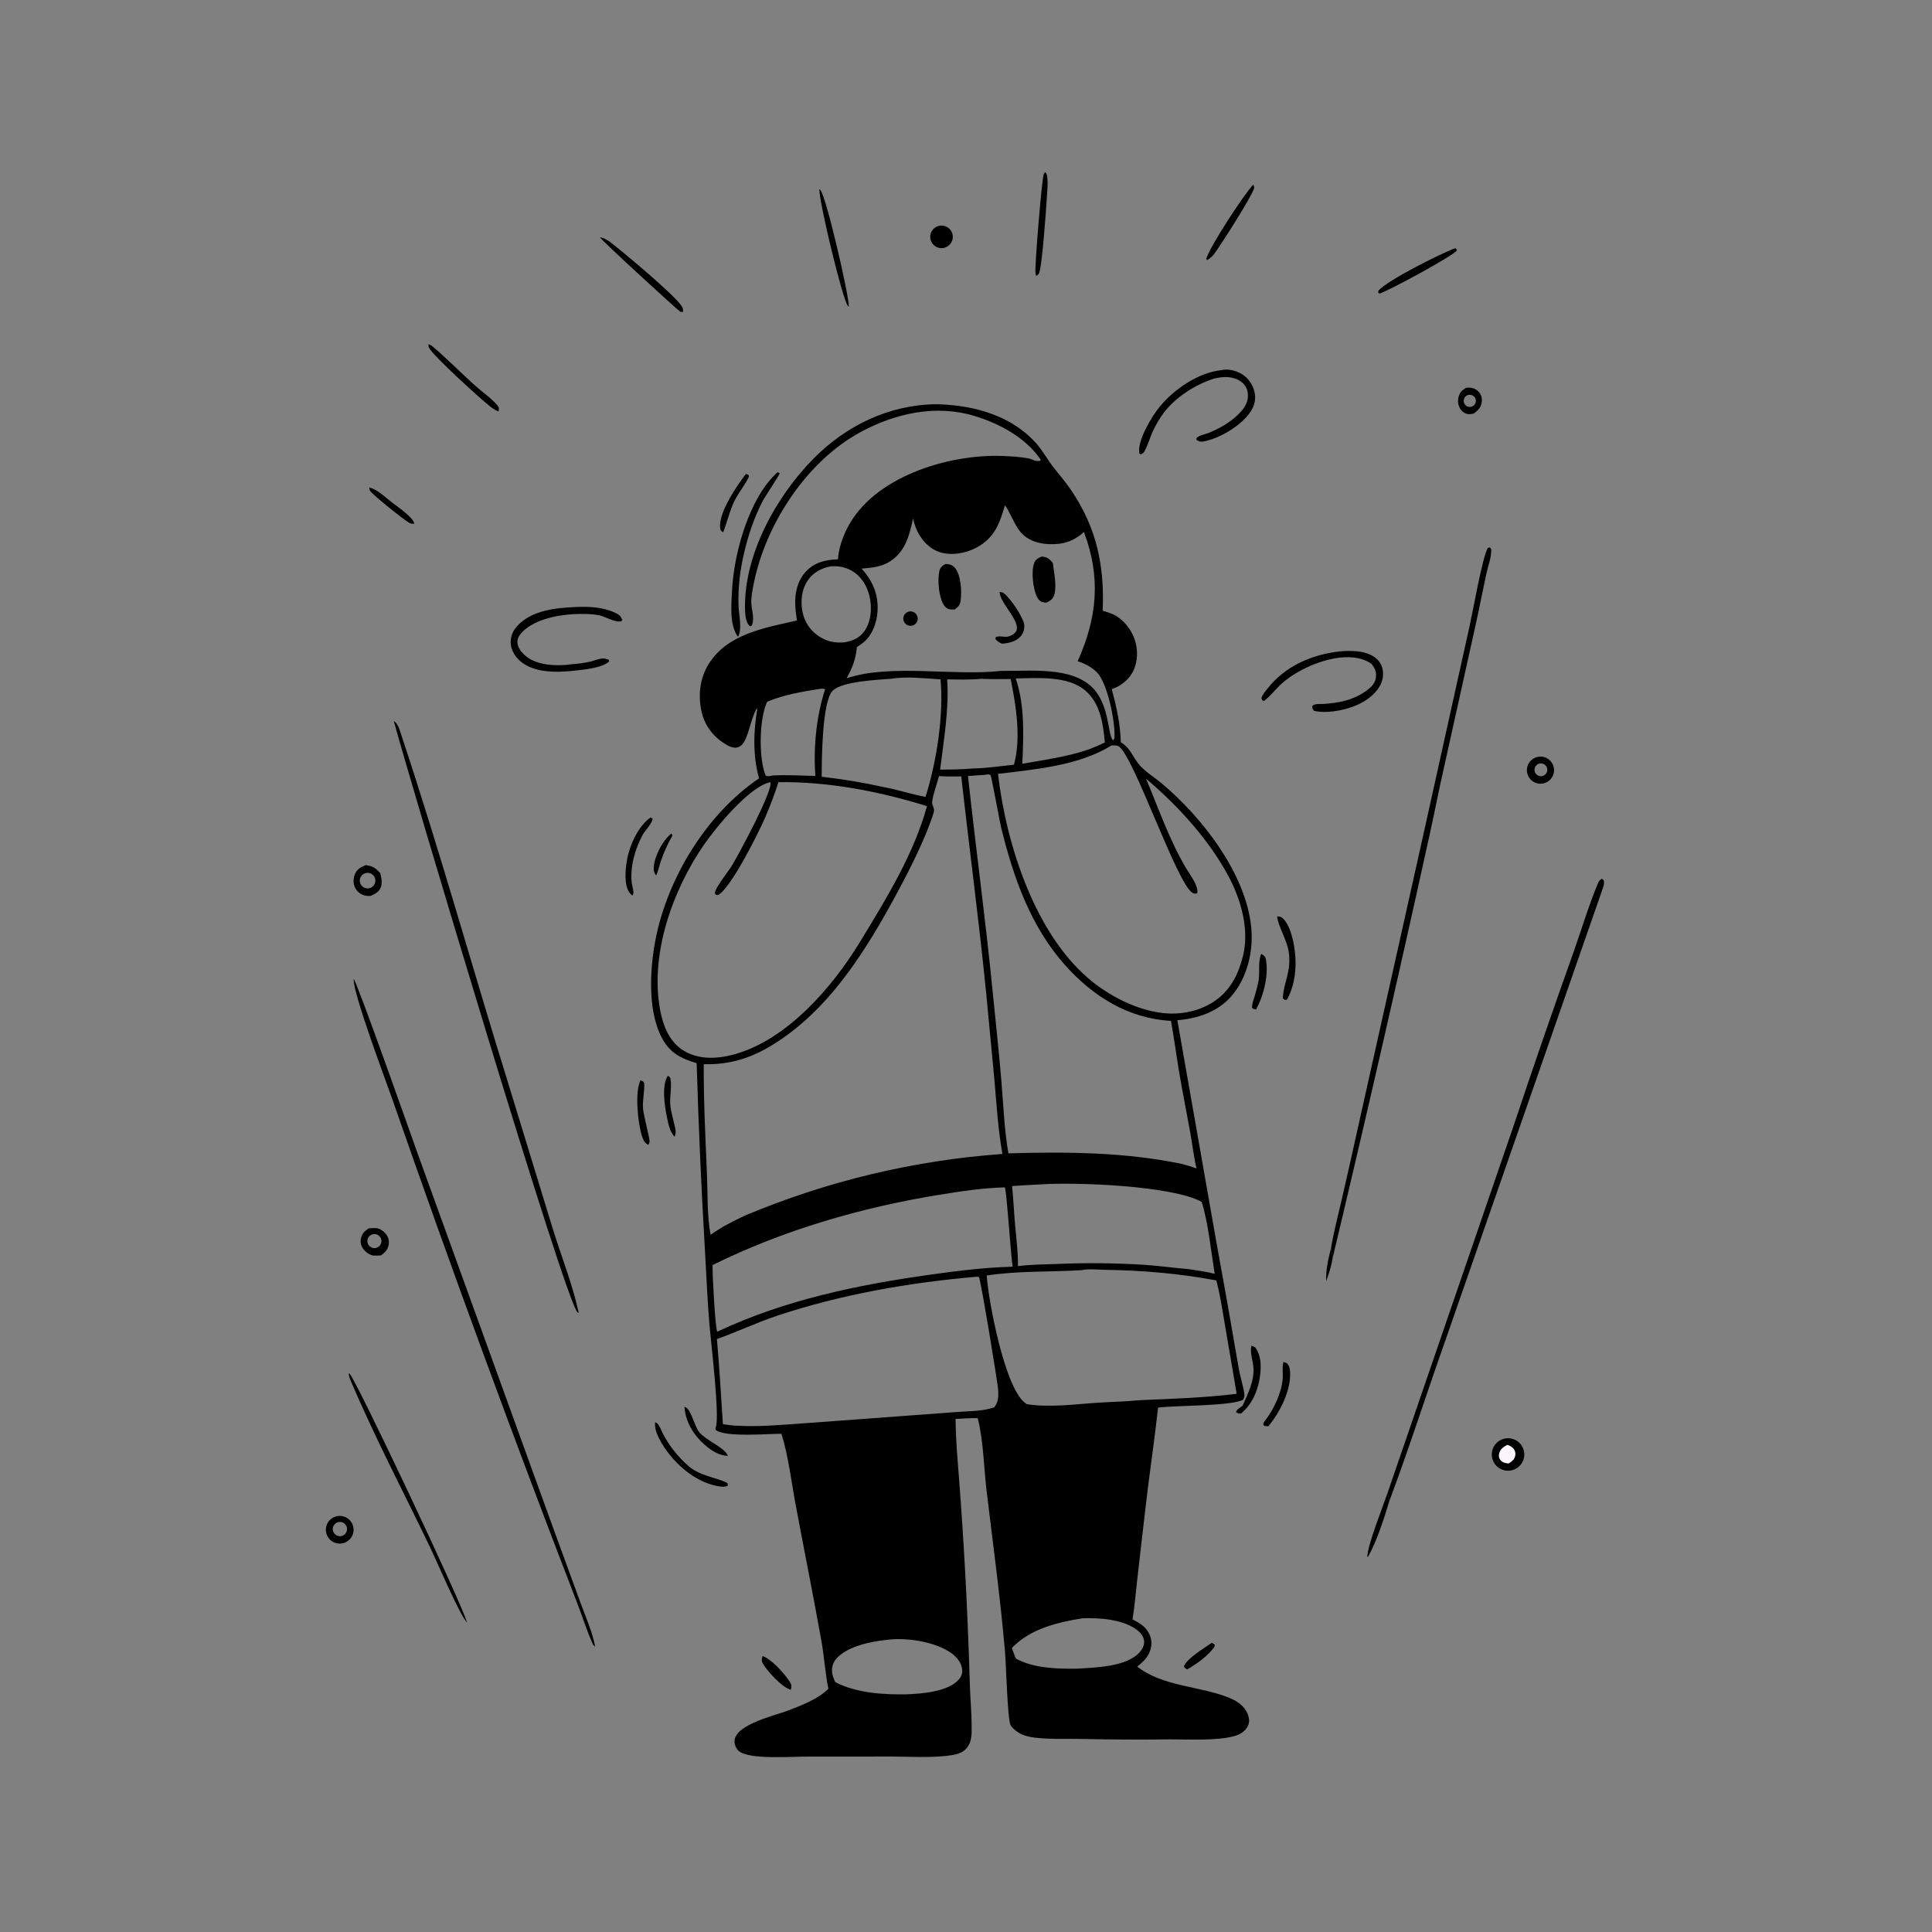 <?xml version="1.0" encoding="utf-8" ?>
<svg xmlns="http://www.w3.org/2000/svg" xmlns:xlink="http://www.w3.org/1999/xlink" width="1024" height="1024">
	<rect width="100%" height="100%" fill="#808080" stroke="none"/>
	<path d="M496.212 214.245Q497.23 214.261 498.248 214.304C516.741 215.009 535.895 220.368 548.77 234.474C552.437 238.491 554.961 243.265 558.257 247.548C561.472 251.726 564.978 255.669 567.917 260.057C581.371 280.143 585.426 299.966 584.45 323.674C586.434 324.309 588.542 324.904 590.412 325.824C595.5 328.33 599.629 333.676 601.423 338.976C603.25 344.376 603.118 350.932 600.442 356.039C598.118 360.474 593.966 363.694 589.254 365.242C591.758 374.65 593.803 383.569 594.038 393.378C599.516 396.732 600.236 401.358 604.24 405.795C607.385 409.28 611.914 412.041 615.54 415.061C637.304 433.185 660.851 463.62 663.248 492.374C664.272 504.66 660.937 518.327 652.802 527.839C645.579 536.285 634.815 539.869 624.016 540.732L644.716 658.422Q650.866 691.832 656.561 725.322C657.343 729.814 658.853 734.24 659.535 738.71C659.721 739.934 659.47 740.991 658.715 741.973C651.825 745.328 623.591 744.834 613.817 746.065C611.765 764.488 608.964 782.816 606.892 801.238L602.725 837.516C601.926 844.449 601.414 851.423 600.258 858.309C603.09 859.782 605.863 861.274 607.826 863.887C609.779 866.485 610.626 869.469 610.139 872.701C609.425 877.442 606.33 880.523 602.745 883.328C616.354 893.993 635.745 893.54 651.254 899.766C655.555 901.493 659.532 904.037 661.314 908.511C662.172 910.667 662.404 912.784 661.347 914.911C659.955 917.71 657.115 919.379 654.191 920.174C644.686 922.758 630.042 921.867 620.01 921.902Q596.752 922.203 573.498 921.675C565.286 921.511 556.744 921.957 548.583 921.001C545.598 920.652 542.573 919.967 539.977 918.4C538.536 917.531 536.312 915.793 535.574 914.259C534.003 910.993 533.228 881.918 532.687 875.619C530.24 847.116 526.35 818.753 522.93 790.36C521.501 778.491 521.22 763.571 518.351 752.242C518.3 752.04 518.245 751.839 518.192 751.637C514.293 751.568 510.367 751.88 506.472 752.085C506.601 766.603 508.305 781.42 509.209 795.928Q512.664 844.232 514.019 892.64C514.233 900.098 514.99 907.56 515.011 915.019C515.024 919.636 515.115 924.124 511.406 927.517C509.082 929.643 505.054 930.265 502.008 930.609C492.429 931.691 482.345 931.045 472.699 931.001L428.625 931.029C420.775 930.869 396.369 933 391.27 927.795C389.92 926.417 389.153 924.302 389.346 922.371C390.194 913.888 410.877 909.233 417.797 906.581C424.605 903.972 433.38 900.6 438.7 895.441C438.819 895.325 438.933 895.206 439.05 895.088C437.355 886.677 436.857 878.073 435.342 869.602C431.047 845.583 426.214 821.659 421.731 797.674C419.438 785.404 417.901 771.759 414.183 759.952C406.848 759.858 384.02 761.985 379.281 757.808C379.173 756.89 379.097 757.242 379.364 756.531C381.585 750.618 376.823 711.666 376.032 702.252C374.97 689.627 374.475 677.01 373.728 664.37Q370.741 613.965 369.245 563.494C362.399 561.468 356.53 558.997 352.391 552.745C342.928 538.452 344.308 514.287 347.383 498.277C353.677 465.501 374.475 431.377 402.306 412.554C398.917 400.361 399.357 387.613 401.442 375.27L401.232 375.751L400.949 375.668C398.196 380.922 397.442 386.613 395.082 391.888C394.259 393.729 392.899 395.661 390.818 396.148C388.843 396.611 386.89 395.793 385.207 394.828C378.629 391.055 373.81 385.233 371.993 377.798C369.847 369.011 370.799 359.585 375.653 351.863C385.723 335.842 405.5 332.78 422.406 328.853C421.979 326.175 421.645 323.43 421.509 320.721C421.188 314.32 422.704 307.654 427.197 302.87C431.78 297.99 437.71 296.639 444.13 296.44C444.53 290.773 446.394 285.234 448.925 280.176C462.634 252.786 502.491 240.647 531.075 241.661C535.575 241.82 540.532 242.117 544.957 242.927C547.353 243.365 549.011 244.979 551.507 244.132L551.374 243.281C543.256 231.724 529.731 224.492 516.485 220.464C496.071 214.257 474.668 219.021 456.27 228.925C427.609 244.355 405.829 277.739 399.51 309.256C398.9 312.299 398.261 315.551 398.176 318.66C398.07 322.483 400.034 327.256 398.691 330.931C398.36 331.835 398.561 331.52 397.616 331.972C397.478 331.876 397.327 331.796 397.202 331.683C395.049 329.736 394.891 324.732 394.863 321.959C394.578 293.543 411.467 263.097 431.009 243.247C448.474 225.507 471.23 214.526 496.212 214.245ZM394.851 644.277Q402.972 640.862 411.226 637.781Q419.479 634.701 427.852 631.959Q436.224 629.217 444.701 626.819Q453.178 624.42 461.746 622.37Q470.314 620.319 478.958 618.619Q487.603 616.92 496.309 615.574Q505.016 614.228 513.77 613.238Q522.524 612.248 531.311 611.616C528.996 598.724 528.202 585.453 527.071 572.416L522.721 526.697C518.927 488.25 513.765 449.937 509.499 411.54C505.567 411.539 501.62 411.609 497.696 411.337C496.574 415.663 494.715 420.404 494.068 424.793C493.75 426.952 495.627 428.219 494.88 430.648C491.005 443.238 482.734 459.764 476.392 471.578C459.575 502.907 439.481 536.029 408.071 554.635C396.804 561.309 386.062 564.33 373.013 564.054C372.886 583.618 373.911 603.279 374.717 622.827C375.138 633.047 374.719 644.427 376.632 654.458C382.683 650.168 388.146 647.469 394.851 644.277ZM408.374 414.564C397.394 416.608 379.391 438.618 373.125 447.716C356.384 472.021 344.383 505.783 349.903 535.37C351.37 543.23 354.369 551.285 361.162 556.074C368.125 560.983 376.986 561.417 385.084 559.801C412.858 554.257 436.905 528.175 451.905 505.378Q454.658 501.183 457.247 496.885C470.397 475.286 484.609 451.845 491.318 427.273C466.111 419.431 439.069 414.209 412.6 414.559Q409.442 424.331 405.364 433.756C401.813 441.802 387.535 470.504 380.657 474.354L379.571 474.358C379.13 473.786 378.838 473.71 378.969 472.922C379.429 470.145 386.155 461.719 388.083 458.512C391.669 452.549 409.594 419.439 408.374 414.564ZM607.406 412.7C614.095 428.541 619.953 445.624 628.791 460.404C630.677 463.558 635.547 469.864 634.511 473.483C633.342 473.712 633.006 473.801 631.914 473.122C623.61 467.949 600.926 400.638 592.934 395.561C592 394.967 590.299 395.094 589.212 395.056C572.03 405.767 548.772 407.802 528.962 410.16C533.284 447.686 548.854 496.502 579.297 520.577C591.676 530.366 609.939 538.858 626.092 536.954C635.804 535.809 644.91 531.632 651 523.822C654.536 519.289 656.678 514.385 658.208 508.872C662.698 494.53 658.219 477.906 651.443 465.037C640.997 445.201 624.435 427.136 607.406 412.7ZM513.061 411.336C517.196 449.675 522.451 487.845 526.198 526.243C527.683 541.451 529.408 556.669 530.674 571.893C531.757 584.921 532.263 598.429 534.472 611.294C565.281 610.429 596.051 610.595 626.381 616.892C629.047 617.569 631.591 618.362 634.175 619.3C632.727 613.075 632.009 606.705 630.88 600.417C628.955 589.696 626.784 579.022 624.978 568.279C623.456 559.232 622.302 550.099 620.63 541.083C597.99 539.833 579.326 528.14 564.495 511.524C546.18 491.004 537.116 464.997 530.654 438.732C529.887 435.613 525.496 411.49 525.047 410.88C524.91 410.694 524.127 410.501 524.022 410.487C523.364 410.4 522.452 410.614 521.786 410.704Q517.419 410.959 513.061 411.336ZM551.347 627.767Q543.879 628.12 536.42 628.637C537.126 635.442 537.418 642.273 538.006 649.087C538.636 656.382 539.671 663.762 539.518 671.086C546.363 670.186 553.353 670.159 560.251 669.927Q583.696 668.91 607.114 670.424C614.736 670.94 622.303 672.046 629.911 672.654C634.527 673.387 639.295 673.938 643.809 675.151C641.982 663.948 640.304 647.33 636.901 637.009C621.187 628.365 569.829 626.464 551.347 627.767ZM574.495 281.959C568.895 287.056 563.195 288.756 555.655 288.374C550.126 288.094 544.905 286.489 541.133 282.241C537.559 278.217 534.732 270.095 532.637 267.889C529.723 277.667 527.122 285.097 517.55 290.246C511.881 293.296 504.096 294.669 497.92 292.598C492.308 290.716 488.156 285.977 485.81 280.674C484.982 278.8 484.401 276.812 483.934 274.821C482.098 283.524 479.924 292.157 471.978 297.41C467.266 300.525 462.135 300.883 456.688 301.376C462.557 307.941 465.646 315.016 465.108 323.993C464.758 329.847 462.616 335.952 458.223 340.013C457.073 341.075 455.719 341.924 454.42 342.787C454.335 342.844 454.252 342.902 454.167 342.96C453.631 349.223 451.782 354.057 448.704 359.502C471.984 351.649 505.734 358.475 530.622 355.578C545.728 355.864 568.064 352.965 579.377 364.819C588.269 374.137 587.083 390.028 589.934 392.354C590.756 391.556 590.678 391.335 590.717 390.223C590.996 382.275 587.062 361.973 581.243 356.217C578.46 353.465 574.873 351.642 571.174 350.475C581.578 327.338 583.587 305.921 574.495 281.959ZM498.496 360.062C490.843 359.592 480.209 358.435 472.777 359.711C465.826 360.321 446.052 361.001 441.209 366.244C435.65 372.261 435.543 403.004 435.515 411.702Q452.092 413.559 468.377 417.172C475.842 418.556 483.068 420.981 490.531 422.361C496.36 404.112 500.27 379.156 498.496 360.062ZM502.016 360.082C503.08 376.26 500.211 391.951 498.285 407.922C504.26 407.883 510.169 407.809 516.127 407.279C523.194 407.163 530.381 406.028 537.419 405.311C541.281 390.986 538.556 374.162 535.669 359.903C530.488 359.939 525.298 360.05 520.123 359.769C514.174 360.356 507.995 360.155 502.016 360.082ZM541.85 404.799C553.631 402.736 565.787 401.092 577.123 397.199C579.971 396.039 582.825 394.912 585.575 393.53C584.751 383.88 583.208 372.976 575.458 366.192C566.089 357.99 550.004 359.403 538.355 359.574C543.222 373.857 542.53 389.959 541.85 404.799ZM603.881 742.128C620.957 741.431 638.504 740.798 655.471 738.764L649.102 701.404C647.808 693.857 646.674 686.026 644.665 678.643C624.845 674.929 605.408 673.313 585.265 673.014C581.645 672.96 576.777 672.374 573.312 673.218C556.637 674.247 539.545 673.488 522.981 676.043C523.996 690.609 532.464 733.943 542.612 742.98C543.099 743.414 543.61 743.816 544.127 744.213C556.299 746.194 570.135 744.209 582.421 743.424C589.514 742.972 596.826 742.874 603.881 742.128ZM447.601 340.453C452.162 339.562 455.64 338.262 458.368 334.209C461.815 329.09 462.24 321.829 460.846 315.966C459.525 310.407 456.355 305.266 451.283 302.417C447.648 300.375 444.24 299.954 440.176 300.175C435.234 301.235 430.988 303.422 428.081 307.697C424.848 312.451 424.212 318.789 425.353 324.325Q425.451 324.823 425.574 325.315Q425.697 325.806 425.845 326.292Q425.993 326.777 426.165 327.254Q426.337 327.731 426.533 328.199Q426.729 328.666 426.948 329.124Q427.167 329.581 427.409 330.027Q427.651 330.472 427.915 330.905Q428.179 331.338 428.465 331.757Q428.75 332.176 429.057 332.581Q429.363 332.985 429.689 333.373Q430.016 333.761 430.361 334.132Q430.707 334.504 431.07 334.857Q431.434 335.21 431.815 335.545Q432.196 335.88 432.594 336.195Q432.991 336.51 433.404 336.804Q433.817 337.099 434.244 337.372C438.527 340.161 442.621 340.823 447.601 340.453ZM517.536 676.705C481.887 679.787 446.012 686.036 412.018 697.321C400.93 701.002 390.733 705.956 379.986 709.692C381.273 724.75 382.195 739.777 383.156 754.854C385.969 755.225 388.782 755.688 391.624 755.698C402.654 756.291 413.959 755.203 424.966 754.46L475.781 750.717L507.235 748.382C513.716 747.866 520.708 748.079 526.896 745.941C529.197 743.301 529.257 740.007 529.048 736.655C528.8 732.699 519.849 678.486 518.875 676.851C518.421 676.773 517.997 676.658 517.536 676.705ZM570.338 884.449C580.155 883.838 597.184 883.605 604.154 875.58C605.572 873.947 606.627 871.864 606.386 869.647C606.128 867.274 604.538 865.358 602.703 863.953C595.245 858.243 582.851 857.42 573.823 857.704C560.261 859.921 546.19 863.228 536.293 873.459C536.992 875.336 537.627 877.276 538.462 879.096C548.013 884.255 559.718 884.5 570.338 884.449ZM532.568 629.336C520.875 629.627 509.195 631.411 497.663 633.29C456.335 640.023 415.301 651.923 377.682 670.5C377.508 674.755 379.058 703.756 380.152 705.827L380.937 705.478C415.96 689.042 454.486 681.005 492.584 675.669C507.19 673.623 521.962 671.749 536.721 671.372C535.837 666.384 533.475 630.373 532.568 629.336ZM469.146 869.282C461.18 870.069 448.258 872.867 442.964 879.541C441.314 881.622 440.658 884.198 441.089 886.809C441.36 888.452 442.032 890.003 442.661 891.536C453.896 897.387 468.374 898.276 480.871 898.02C488.912 897.642 502.41 896.668 508.171 890.215C509.499 888.727 510.156 886.885 509.974 884.89C509.66 881.435 507.269 878.467 504.579 876.462C495.878 869.975 479.655 867.622 469.146 869.282ZM432.133 411.272C431.123 396.105 432.587 379.802 437.332 365.366C436.206 364.81 435.417 365.027 434.216 365.182C425.088 366.584 415.099 368.32 406.599 371.962C402.387 381.013 402.147 400.841 405.432 410.074C405.601 410.55 405.677 410.689 405.898 411.185C407.105 411.638 408.216 411.281 409.436 411.042C417.129 410.592 424.458 411.08 432.133 411.272Z"/>
	<path d="M552.092 294.987C555.041 295.201 556.078 296.14 557.997 298.296C558.579 303.38 560.276 310.532 558.726 315.368C557.977 317.704 556.619 318.412 554.547 319.447C553.796 319.347 552.938 319.277 552.22 319.037C550.967 318.62 550.156 317.4 549.589 316.267C547.536 312.163 546.396 302.625 548.229 298.211C549 296.351 550.385 295.756 552.092 294.987Z"/>
	<path d="M501.114 298.908C503.07 298.972 504.678 299.326 506.029 300.867C509.33 304.629 509.759 313 509.224 317.8C508.904 320.672 508.2 321.325 506.021 323.044C505.132 323.037 504.089 323.095 503.222 322.91C501.925 322.634 500.918 321.74 500.229 320.638C497.548 316.351 496.794 307.598 497.886 302.628C498.317 300.665 499.476 299.88 501.114 298.908Z"/>
	<path d="M529.804 313.734C530.748 313.901 531.298 313.873 532.085 314.459C535.403 316.927 542.375 327.091 542.844 331.115Q542.896 331.533 542.904 331.954Q542.911 332.375 542.874 332.794Q542.836 333.214 542.755 333.627Q542.673 334.04 542.547 334.442Q542.422 334.844 542.254 335.23Q542.087 335.616 541.879 335.983Q541.671 336.349 541.425 336.691Q541.18 337.033 540.899 337.347C538.422 340.081 534.545 340.928 531.038 341.164C529.491 340.48 528.748 340.006 527.623 338.746L527.682 337.795C529.174 336.897 531.304 337.465 532.986 337.526C534.705 337.589 537.011 336.519 538.137 335.185C542.219 330.347 530.545 320.554 529.852 314.248C529.833 314.077 529.82 313.905 529.804 313.734Z"/>
	<path d="M481.205 324.308Q481.372 324.244 481.543 324.195Q481.715 324.146 481.891 324.114Q482.066 324.081 482.244 324.065Q482.422 324.049 482.601 324.05Q482.779 324.051 482.957 324.068Q483.135 324.086 483.31 324.119Q483.485 324.153 483.657 324.203Q483.828 324.253 483.994 324.319Q484.16 324.385 484.319 324.466Q484.479 324.547 484.629 324.643Q484.78 324.738 484.922 324.847Q485.063 324.957 485.193 325.078Q485.324 325.2 485.443 325.334Q485.561 325.467 485.667 325.611Q485.772 325.755 485.864 325.909Q485.956 326.062 486.033 326.223Q486.11 326.384 486.172 326.552Q486.233 326.719 486.279 326.892Q486.325 327.064 486.355 327.24Q486.384 327.416 486.397 327.595Q486.41 327.773 486.406 327.951Q486.403 328.13 486.383 328.307Q486.362 328.484 486.325 328.659Q486.289 328.834 486.236 329.004Q486.183 329.175 486.114 329.34Q486.046 329.505 485.962 329.662Q485.879 329.82 485.781 329.969Q485.683 330.119 485.571 330.258Q485.46 330.398 485.336 330.526Q485.212 330.655 485.076 330.771Q484.941 330.887 484.795 330.991Q484.65 331.094 484.495 331.183Q484.267 331.314 484.024 331.413Q483.78 331.512 483.526 331.577Q483.271 331.641 483.01 331.671Q482.749 331.7 482.486 331.693Q482.223 331.686 481.964 331.643Q481.705 331.601 481.453 331.523Q481.203 331.445 480.965 331.333Q480.727 331.222 480.506 331.079Q480.285 330.936 480.087 330.764Q479.888 330.593 479.714 330.395Q479.541 330.198 479.396 329.979Q479.251 329.759 479.138 329.522Q479.024 329.285 478.944 329.035Q478.864 328.785 478.819 328.526Q478.774 328.267 478.765 328.004Q478.756 327.741 478.783 327.48Q478.81 327.219 478.872 326.963Q478.935 326.708 479.032 326.464Q479.129 326.219 479.258 325.99Q479.388 325.762 479.547 325.553Q479.707 325.344 479.893 325.159Q480.08 324.974 480.29 324.816Q480.5 324.658 480.73 324.53Q480.96 324.403 481.205 324.308Z"/>
	<path d="M705.435 661.719C706.835 653.295 709.03 644.913 710.949 636.593Q715.269 618.009 719.35 599.371L752.654 450.262L779.023 331.32C780.827 323.213 785.652 295.573 788.546 290.423L789.602 290.1C790.424 290.933 790.383 291.008 790.367 292.143C790.314 295.859 788.737 299.88 787.945 303.502C785.655 313.985 783.661 324.5 781.276 334.973L765.074 407.99C762.427 419.623 760.197 431.341 757.605 442.985Q732.973 555.017 706.369 666.598C706.15 664.946 705.799 663.345 705.435 661.719Z"/>
	<path d="M735.419 791.316L802.385 596.262Q817.62 550.58 833.805 505.227C838.05 493.286 841.998 480.007 846.837 468.437C847.377 467.146 847.802 466.426 849.025 465.758C849.657 466.248 850.007 466.273 850.125 467.137C850.312 468.505 849.921 469.688 849.473 470.966L764.84 713.989C755.262 741.124 746.487 768.666 736.374 795.601C736.212 794.136 735.796 792.737 735.419 791.316Z"/>
	<path d="M187.438 518.828C189.236 520.444 217.903 601.695 221.411 611.538L291.279 804.605L307.659 849.456C310.358 856.911 313.986 864.912 315.436 872.662L314.453 871.926C311.122 864.812 308.818 857.047 305.946 849.715Q254.736 717.116 208.027 582.864C204.224 571.976 187.07 526.53 187.438 518.828Z"/>
	<path d="M208.736 382.208C208.86 382.283 208.987 382.351 209.106 382.432C211.159 383.822 212.162 387.958 212.913 390.212C233.207 451.153 250.392 513.142 269.461 574.471L293.195 651.961C297.702 666.404 303.567 681.074 306.748 695.854C306.541 695.756 306.32 695.682 306.127 695.559C300.229 691.824 216.851 412.518 208.736 382.208Z"/>
	<path d="M647.338 196.183C651.032 195.333 654.945 196.377 658.15 198.243C661.538 200.217 663.92 203.764 664.859 207.533C665.817 211.386 664.978 214.942 662.808 218.222C657.98 225.52 646.819 232.189 638.331 233.898C636.46 234.274 635.71 234.136 634.126 233.09C634.151 232.015 634.131 232.058 635.024 231.502C636.592 230.525 638.896 230.141 640.641 229.438C647.028 226.863 653.871 222.844 658.319 217.481C660.562 214.775 661.853 211.671 661.322 208.12Q661.257 207.659 661.143 207.207Q661.029 206.756 660.867 206.319Q660.705 205.882 660.497 205.465Q660.29 205.049 660.039 204.656Q659.788 204.264 659.496 203.901Q659.204 203.538 658.876 203.208Q658.547 202.878 658.185 202.585Q657.823 202.292 657.431 202.04C653.081 199.215 648.387 199.567 643.604 200.616C633.701 203.727 622.97 210.548 616.697 218.95C614.514 221.875 612.642 225.234 611.042 228.511C609.832 230.991 607.573 238.497 605.886 240.12C605.538 240.455 605.051 240.607 604.634 240.85L603.936 240.369C603.897 240.118 603.85 239.869 603.819 239.617C603.02 233.15 610.413 220.801 614.47 215.806C622.118 206.389 635.08 197.477 647.338 196.183Z"/>
	<path d="M305.188 321.718C312.185 321.399 319.647 321.752 326.057 324.8C328.081 325.762 329.037 326.466 329.808 328.655L329.299 329.323C325.444 329.948 321.111 326.792 317.348 326.076C313.115 325.27 308.315 325.307 304.023 325.523C295.014 325.975 282.248 328.546 276.079 335.79C274.801 337.29 273.984 339.114 274.283 341.113C274.724 344.069 277.367 346.862 279.712 348.516C285.912 352.887 296.019 353.098 303.25 352.041C306.417 351.83 309.942 351.348 313.038 350.619C315.081 350.137 317.267 349.124 319.352 349.014C320.597 348.948 321.571 349.268 322.708 349.729L322.871 350.563C319.442 354.059 308.859 354.981 304.133 355.5C295.114 356.492 283.276 356.733 275.911 350.553C273 348.111 270.888 344.708 270.683 340.848C270.495 337.306 271.905 334.171 274.302 331.617C282.071 323.341 294.557 322.232 305.188 321.718Z"/>
	<path d="M709.862 345.283C713.219 344.953 716.623 344.856 719.977 345.285C724.144 345.818 728.622 347.323 731.156 350.889C732.926 353.38 733.417 356.593 732.828 359.559C731.807 364.699 727.742 368.733 723.462 371.444C716.567 375.812 704.481 378.578 696.517 376.769C695.617 375.834 695.686 375.644 695.511 374.336C696.524 372.776 699.598 373.218 701.472 373.098C709.425 372.588 716.572 371.255 723.294 366.736C725.941 364.956 728.723 362.667 729.223 359.328C729.677 356.305 728.857 354.513 727.144 352.089C724.458 349.932 720.847 348.881 717.471 348.5C705.297 347.124 688.928 353.98 679.823 361.878C676.361 364.881 673.63 368.69 670.012 371.484L669.178 371.284L668.549 370.121C669.059 368.181 670.631 366.445 671.857 364.89C681.198 353.038 695.189 346.973 709.862 345.283Z"/>
	<path d="M412.102 250.296C412.508 250.402 412.897 250.655 413.271 250.848C413.026 252.034 405.405 263.24 404.062 265.875C399.788 274.261 396.77 283.124 394.569 292.265C392.294 301.714 391.095 311.281 391.424 320.995C391.593 325.992 393.537 333.138 391.163 337.579C386.535 331.286 387.616 320.622 387.991 313.093C388.971 293.385 396.927 263.967 412.102 250.296Z"/>
	<path d="M184.864 727.882C185.015 727.977 185.178 728.053 185.316 728.166C188.489 730.76 246.219 852.846 247.521 860.026C243.417 855.523 231.566 827.612 227.92 820.027C213.91 790.879 198.781 762.061 186.082 732.308C185.426 730.77 184.872 729.576 184.864 727.882Z"/>
	<path d="M796.648 762.703Q796.918 762.616 797.194 762.547Q797.469 762.477 797.749 762.427Q798.028 762.376 798.31 762.343Q798.593 762.311 798.876 762.297Q799.16 762.284 799.444 762.289Q799.728 762.294 800.011 762.317Q800.294 762.341 800.575 762.383Q800.856 762.426 801.133 762.487Q801.411 762.548 801.684 762.627Q801.956 762.705 802.223 762.802Q802.49 762.899 802.75 763.013Q803.011 763.127 803.263 763.259Q803.515 763.39 803.757 763.537Q804 763.684 804.233 763.847Q804.465 764.01 804.687 764.189Q804.908 764.367 805.117 764.559Q805.326 764.751 805.522 764.957Q805.718 765.162 805.9 765.38Q806.082 765.598 806.249 765.828Q806.416 766.058 806.568 766.298Q806.719 766.538 806.855 766.787Q806.99 767.037 807.109 767.295Q807.228 767.553 807.329 767.818Q807.431 768.083 807.515 768.355Q807.599 768.626 807.664 768.902Q807.73 769.179 807.777 769.459Q807.825 769.739 807.854 770.021Q807.883 770.304 807.893 770.588Q807.903 770.872 807.894 771.155Q807.885 771.439 807.858 771.722Q807.831 772.005 807.785 772.285Q807.739 772.565 807.675 772.842Q807.611 773.119 807.528 773.39Q807.446 773.662 807.346 773.928Q807.246 774.194 807.128 774.453Q807.011 774.711 806.876 774.961Q806.742 775.212 806.592 775.453Q806.441 775.694 806.275 775.924Q806.109 776.155 805.928 776.374Q805.748 776.593 805.553 776.799Q805.358 777.006 805.15 777.199Q804.942 777.393 804.721 777.572Q804.501 777.751 804.269 777.915Q804.037 778.079 803.795 778.228Q803.553 778.377 803.302 778.509Q803.051 778.641 802.791 778.757Q802.532 778.872 802.265 778.971Q801.998 779.069 801.726 779.149Q801.525 779.208 801.321 779.258Q801.118 779.307 800.912 779.347Q800.706 779.386 800.499 779.415Q800.291 779.445 800.082 779.464Q799.874 779.483 799.664 779.492Q799.455 779.501 799.245 779.5Q799.036 779.499 798.827 779.488Q798.617 779.477 798.409 779.455Q798.2 779.433 797.993 779.402Q797.786 779.37 797.581 779.329Q797.375 779.287 797.172 779.235Q796.969 779.184 796.769 779.122Q796.568 779.061 796.371 778.99Q796.174 778.919 795.981 778.838Q795.787 778.757 795.598 778.667Q795.409 778.578 795.224 778.478Q795.039 778.379 794.86 778.271Q794.68 778.164 794.506 778.047Q794.332 777.931 794.163 777.806Q793.995 777.681 793.833 777.548Q793.671 777.415 793.516 777.274Q793.36 777.134 793.212 776.986Q793.063 776.837 792.922 776.682Q792.781 776.527 792.648 776.366Q792.515 776.204 792.39 776.036Q792.265 775.868 792.148 775.694Q792.031 775.52 791.923 775.34Q791.814 775.161 791.715 774.976Q791.616 774.792 791.525 774.603Q791.435 774.414 791.354 774.22Q791.273 774.027 791.201 773.83Q791.13 773.633 791.068 773.433Q791.006 773.233 790.954 773.03Q790.902 772.827 790.86 772.621Q790.818 772.416 790.786 772.209Q790.754 772.002 790.732 771.793Q790.71 771.585 790.698 771.376Q790.687 771.166 790.685 770.957Q790.683 770.747 790.692 770.538Q790.701 770.328 790.72 770.12Q790.739 769.911 790.768 769.703Q790.796 769.496 790.835 769.29Q790.875 769.084 790.924 768.88Q790.973 768.677 791.031 768.475Q791.09 768.274 791.159 768.076Q791.228 767.878 791.306 767.684Q791.384 767.489 791.471 767.299Q791.559 767.109 791.656 766.923Q791.752 766.737 791.858 766.556Q791.964 766.375 792.078 766.199Q792.192 766.023 792.315 765.854Q792.438 765.684 792.569 765.52Q792.699 765.356 792.838 765.199Q792.977 765.042 793.123 764.892Q793.269 764.742 793.422 764.599Q793.576 764.456 793.736 764.32Q793.896 764.185 794.062 764.058Q794.229 763.93 794.401 763.811Q794.573 763.692 794.752 763.582Q794.93 763.471 795.113 763.369Q795.296 763.268 795.484 763.175Q795.672 763.082 795.864 762.999Q796.056 762.915 796.253 762.841Q796.449 762.767 796.648 762.703Z"/>
	<path fill="#FCF6FC" d="M798.868 765.785C800.233 766.185 801.492 766.867 802.365 768.04C803.157 769.105 803.367 770.412 803.068 771.692C802.585 773.764 801.234 774.665 799.553 775.694C797.847 775.5 796.293 775.225 795.167 773.744C794.345 772.662 794.287 771.403 794.657 770.147C795.352 767.784 796.869 766.984 798.868 765.785Z"/>
	<path d="M193.816 458.524C197.592 459.062 198.915 459.953 201.529 462.732C202.188 465.207 202.762 468.083 201.731 470.533C200.73 472.909 198.626 473.861 196.407 474.86C195.345 474.904 194.403 474.902 193.364 474.639C191.202 474.091 189.322 472.677 188.291 470.686C187.176 468.533 187.172 466.01 187.962 463.749C189.019 460.725 191.021 459.745 193.816 458.524ZM196.682 470.441Q196.859 470.352 197.027 470.246Q197.195 470.14 197.352 470.018Q197.509 469.897 197.654 469.761Q197.799 469.625 197.93 469.476Q198.061 469.326 198.177 469.165Q198.293 469.004 198.393 468.833Q198.493 468.661 198.576 468.481Q198.659 468.301 198.724 468.113Q198.79 467.926 198.837 467.733Q198.884 467.54 198.912 467.343Q198.941 467.147 198.95 466.948Q198.959 466.75 198.95 466.552Q198.94 466.353 198.911 466.157Q198.883 465.961 198.835 465.768Q198.788 465.575 198.722 465.388Q198.656 465.2 198.573 465.02Q198.49 464.84 198.389 464.668Q198.289 464.497 198.173 464.336Q198.057 464.175 197.926 464.026Q197.794 463.877 197.65 463.741Q197.505 463.606 197.348 463.484Q197.19 463.363 197.022 463.258Q196.854 463.152 196.677 463.063Q196.499 462.974 196.314 462.902Q196.129 462.831 195.938 462.777Q195.746 462.724 195.551 462.689Q195.356 462.654 195.158 462.638Q194.96 462.622 194.761 462.625Q194.563 462.629 194.365 462.651Q194.168 462.673 193.974 462.714Q193.78 462.755 193.59 462.814Q193.401 462.874 193.218 462.951Q192.964 463.059 192.726 463.199Q192.488 463.34 192.271 463.511Q192.054 463.682 191.862 463.88Q191.669 464.079 191.505 464.301Q191.341 464.523 191.208 464.765Q191.075 465.007 190.975 465.265Q190.876 465.523 190.811 465.792Q190.747 466.06 190.719 466.335Q190.691 466.61 190.7 466.886Q190.709 467.162 190.754 467.434Q190.8 467.707 190.881 467.971Q190.963 468.235 191.079 468.486Q191.195 468.736 191.343 468.969Q191.491 469.202 191.669 469.414Q191.847 469.625 192.052 469.811Q192.256 469.996 192.484 470.153Q192.712 470.31 192.958 470.435Q193.204 470.56 193.465 470.651Q193.726 470.742 193.997 470.798Q194.268 470.853 194.544 470.872Q194.819 470.891 195.095 470.873Q195.371 470.855 195.642 470.8Q195.913 470.746 196.174 470.655Q196.435 470.565 196.682 470.441Z"/>
	<path d="M195.442 651.056C196.634 650.972 197.846 650.87 199.041 650.903C200.993 650.956 202.946 652.243 204.213 653.666C205.602 655.226 206.301 657.131 206.081 659.222C205.777 662.119 204.236 663.687 202.016 665.376C200.765 665.455 199.462 665.562 198.207 665.491C196.049 665.369 193.77 663.635 192.524 661.961C191.315 660.336 190.892 658.41 191.288 656.421C191.815 653.768 193.29 652.515 195.442 651.056ZM200.068 661.144Q200.231 661.064 200.386 660.969Q200.541 660.874 200.686 660.764Q200.831 660.654 200.965 660.531Q201.098 660.408 201.219 660.272Q201.34 660.136 201.447 659.989Q201.554 659.842 201.646 659.685Q201.738 659.528 201.814 659.363Q201.891 659.198 201.951 659.027Q202.01 658.855 202.053 658.678Q202.096 658.502 202.122 658.322Q202.147 658.142 202.155 657.96Q202.163 657.779 202.153 657.597Q202.143 657.416 202.115 657.236Q202.087 657.056 202.042 656.88Q201.997 656.704 201.935 656.533Q201.873 656.362 201.795 656.198Q201.717 656.034 201.623 655.878Q201.529 655.723 201.42 655.577Q201.311 655.431 201.189 655.297Q201.066 655.163 200.931 655.041Q200.796 654.919 200.65 654.811Q200.504 654.703 200.348 654.61Q200.192 654.517 200.027 654.439Q199.863 654.361 199.692 654.3Q199.521 654.239 199.344 654.195Q199.168 654.151 198.988 654.124Q198.808 654.097 198.627 654.088Q198.445 654.079 198.264 654.088Q198.082 654.096 197.902 654.122Q197.722 654.149 197.546 654.193Q197.369 654.236 197.198 654.297Q197.027 654.358 196.862 654.435Q196.696 654.513 196.538 654.607Q196.38 654.701 196.233 654.81Q196.085 654.919 195.949 655.042Q195.813 655.165 195.689 655.3Q195.566 655.436 195.456 655.584Q195.347 655.731 195.252 655.888Q195.158 656.046 195.079 656.212Q195.001 656.378 194.939 656.55Q194.877 656.723 194.833 656.901Q194.789 657.079 194.762 657.261Q194.735 657.443 194.727 657.626Q194.718 657.809 194.727 657.992Q194.737 658.176 194.764 658.357Q194.792 658.539 194.837 658.716Q194.882 658.894 194.944 659.067Q195.007 659.24 195.086 659.405Q195.165 659.571 195.26 659.727Q195.355 659.884 195.465 660.031Q195.575 660.178 195.699 660.313Q195.823 660.449 195.96 660.571Q196.097 660.693 196.245 660.802Q196.393 660.91 196.551 661.003Q196.709 661.097 196.875 661.174Q197.042 661.251 197.215 661.312Q197.388 661.372 197.567 661.415Q197.745 661.458 197.927 661.484Q198.108 661.509 198.292 661.516Q198.475 661.524 198.658 661.513Q198.841 661.502 199.023 661.473Q199.204 661.445 199.381 661.398Q199.559 661.352 199.731 661.288Q199.903 661.224 200.068 661.144Z"/>
	<path d="M178.24 803.69Q178.474 803.63 178.712 803.586Q178.949 803.541 179.19 803.513Q179.43 803.484 179.671 803.471Q179.912 803.458 180.154 803.462Q180.396 803.465 180.637 803.484Q180.878 803.503 181.117 803.538Q181.356 803.573 181.593 803.623Q181.829 803.674 182.062 803.74Q182.294 803.805 182.522 803.887Q182.75 803.968 182.972 804.064Q183.193 804.16 183.409 804.27Q183.624 804.38 183.831 804.505Q184.038 804.629 184.237 804.766Q184.436 804.904 184.625 805.054Q184.814 805.205 184.993 805.367Q185.172 805.53 185.34 805.704Q185.508 805.878 185.664 806.063Q185.82 806.247 185.963 806.442Q186.107 806.636 186.237 806.84Q186.368 807.043 186.485 807.255Q186.601 807.467 186.704 807.686Q186.806 807.905 186.894 808.13Q186.982 808.355 187.055 808.586Q187.128 808.816 187.186 809.051Q187.243 809.286 187.285 809.524Q187.327 809.762 187.354 810.002Q187.38 810.242 187.39 810.484Q187.401 810.726 187.395 810.967Q187.39 811.209 187.368 811.45Q187.347 811.691 187.309 811.929Q187.272 812.168 187.219 812.404Q187.166 812.64 187.098 812.872Q187.03 813.104 186.946 813.331Q186.863 813.558 186.765 813.779Q186.667 814 186.554 814.214Q186.442 814.428 186.315 814.634Q186.189 814.84 186.049 815.037Q185.91 815.235 185.757 815.422Q185.605 815.61 185.44 815.787Q185.276 815.965 185.1 816.131Q184.925 816.297 184.739 816.451Q184.552 816.605 184.356 816.747Q184.16 816.889 183.956 817.017Q183.751 817.145 183.538 817.26Q183.325 817.375 183.105 817.475Q182.885 817.575 182.659 817.661Q182.433 817.747 182.202 817.817Q181.97 817.888 181.735 817.943Q181.561 817.984 181.385 818.016Q181.209 818.049 181.031 818.072Q180.854 818.096 180.675 818.111Q180.497 818.126 180.318 818.132Q180.139 818.139 179.96 818.136Q179.781 818.134 179.603 818.123Q179.424 818.112 179.246 818.092Q179.068 818.072 178.892 818.044Q178.715 818.015 178.54 817.978Q178.365 817.941 178.191 817.895Q178.018 817.85 177.848 817.796Q177.677 817.742 177.509 817.68Q177.341 817.617 177.177 817.547Q177.012 817.477 176.851 817.399Q176.69 817.32 176.533 817.234Q176.376 817.148 176.224 817.055Q176.071 816.961 175.923 816.86Q175.775 816.76 175.633 816.652Q175.49 816.544 175.352 816.429Q175.215 816.314 175.084 816.193Q174.952 816.071 174.827 815.944Q174.701 815.816 174.582 815.682Q174.463 815.549 174.35 815.41Q174.238 815.27 174.132 815.126Q174.027 814.981 173.928 814.832Q173.83 814.682 173.739 814.528Q173.648 814.374 173.565 814.215Q173.481 814.057 173.406 813.895Q173.33 813.732 173.263 813.567Q173.195 813.401 173.136 813.232Q173.077 813.063 173.026 812.891Q172.975 812.72 172.932 812.546Q172.889 812.372 172.855 812.197Q172.821 812.021 172.796 811.844Q172.77 811.667 172.753 811.488Q172.737 811.31 172.729 811.131Q172.72 810.952 172.721 810.773Q172.722 810.595 172.731 810.416Q172.74 810.237 172.758 810.059Q172.776 809.881 172.803 809.704Q172.83 809.527 172.865 809.352Q172.9 809.176 172.944 809.003Q172.988 808.829 173.04 808.658Q173.093 808.487 173.153 808.318Q173.214 808.15 173.282 807.984Q173.351 807.819 173.428 807.658Q173.504 807.496 173.589 807.338Q173.673 807.18 173.765 807.027Q173.857 806.873 173.956 806.724Q174.056 806.575 174.162 806.432Q174.269 806.288 174.382 806.149Q174.496 806.011 174.616 805.878Q174.736 805.745 174.862 805.618Q174.988 805.492 175.121 805.371Q175.253 805.251 175.391 805.137Q175.529 805.023 175.673 804.916Q175.816 804.809 175.965 804.709Q176.113 804.609 176.267 804.517Q176.42 804.424 176.577 804.339Q176.735 804.255 176.896 804.177Q177.058 804.1 177.223 804.031Q177.388 803.962 177.556 803.901Q177.725 803.84 177.896 803.787Q178.067 803.734 178.24 803.69ZM180.731 814.169Q180.915 814.141 181.096 814.094Q181.276 814.047 181.451 813.983Q181.627 813.919 181.794 813.838Q181.962 813.757 182.121 813.66Q182.281 813.563 182.429 813.451Q182.578 813.338 182.715 813.212Q182.852 813.085 182.976 812.946Q183.1 812.806 183.209 812.656Q183.319 812.505 183.413 812.344Q183.507 812.183 183.585 812.013Q183.662 811.844 183.723 811.668Q183.784 811.491 183.827 811.31Q183.87 811.128 183.895 810.944Q183.92 810.759 183.926 810.572Q183.933 810.386 183.921 810.2Q183.909 810.014 183.879 809.83Q183.849 809.646 183.801 809.466Q183.753 809.286 183.687 809.111Q183.622 808.937 183.539 808.769Q183.457 808.602 183.358 808.444Q183.26 808.286 183.146 808.138Q183.032 807.99 182.905 807.854Q182.777 807.718 182.637 807.596Q182.496 807.473 182.344 807.365Q182.193 807.256 182.031 807.164Q181.869 807.071 181.699 806.995Q181.529 806.918 181.352 806.859Q181.175 806.8 180.993 806.759Q180.811 806.717 180.626 806.694Q180.441 806.67 180.255 806.665Q180.069 806.66 179.883 806.674Q179.697 806.687 179.513 806.719Q179.331 806.75 179.153 806.799Q178.976 806.848 178.803 806.914Q178.631 806.98 178.466 807.062Q178.301 807.145 178.145 807.243Q177.989 807.341 177.843 807.454Q177.697 807.567 177.563 807.694Q177.429 807.82 177.308 807.959Q177.187 808.098 177.08 808.249Q176.973 808.399 176.881 808.559Q176.789 808.719 176.713 808.887Q176.637 809.055 176.578 809.23Q176.519 809.404 176.477 809.584Q176.436 809.764 176.412 809.946Q176.388 810.129 176.382 810.314Q176.375 810.498 176.387 810.682Q176.399 810.866 176.429 811.048Q176.459 811.23 176.506 811.408Q176.553 811.586 176.618 811.759Q176.682 811.932 176.763 812.098Q176.844 812.263 176.941 812.42Q177.038 812.577 177.15 812.724Q177.261 812.871 177.387 813.006Q177.512 813.141 177.65 813.263Q177.788 813.386 177.937 813.494Q178.087 813.602 178.246 813.696Q178.405 813.789 178.572 813.866Q178.74 813.943 178.914 814.004Q179.088 814.065 179.267 814.108Q179.447 814.151 179.629 814.177Q179.812 814.202 179.996 814.21Q180.18 814.218 180.365 814.208Q180.549 814.197 180.731 814.169Z"/>
	<path d="M317.955 125.801C321.289 126.17 324.218 128.955 326.762 130.966C331.866 135 360.752 158.974 361.861 163.335C362.02 163.96 362.011 164.616 362.086 165.257L360.753 165.351C359.356 164.593 319.902 128.438 317.955 125.801Z"/>
	<path d="M814.926 401.183Q815.097 401.145 815.271 401.115Q815.443 401.086 815.618 401.065Q815.792 401.043 815.967 401.031Q816.142 401.018 816.318 401.014Q816.493 401.01 816.669 401.014Q816.844 401.019 817.019 401.032Q817.194 401.045 817.369 401.067Q817.543 401.088 817.716 401.118Q817.889 401.148 818.06 401.187Q818.231 401.225 818.401 401.272Q818.57 401.319 818.736 401.374Q818.903 401.429 819.067 401.492Q819.231 401.555 819.391 401.626Q819.552 401.697 819.709 401.776Q819.866 401.855 820.019 401.941Q820.171 402.027 820.32 402.121Q820.468 402.215 820.612 402.316Q820.756 402.416 820.894 402.524Q821.033 402.632 821.166 402.746Q821.299 402.861 821.427 402.981Q821.554 403.102 821.676 403.229Q821.797 403.356 821.912 403.488Q822.027 403.621 822.136 403.759Q822.244 403.897 822.346 404.04Q822.447 404.183 822.542 404.331Q822.636 404.479 822.724 404.632Q822.811 404.784 822.89 404.94Q822.97 405.097 823.042 405.257Q823.114 405.417 823.177 405.581Q823.241 405.744 823.297 405.911Q823.353 406.077 823.401 406.246Q823.449 406.415 823.488 406.586Q823.527 406.757 823.558 406.93Q823.589 407.103 823.612 407.277Q823.635 407.451 823.648 407.626Q823.663 407.801 823.668 407.976Q823.673 408.152 823.67 408.327Q823.667 408.503 823.655 408.678Q823.644 408.853 823.623 409.028Q823.603 409.202 823.574 409.375Q823.546 409.549 823.508 409.72Q823.471 409.892 823.426 410.061Q823.38 410.231 823.327 410.398Q823.273 410.565 823.211 410.729Q823.149 410.894 823.08 411.055Q823.01 411.216 822.932 411.374Q822.855 411.531 822.77 411.685Q822.684 411.838 822.592 411.987Q822.499 412.137 822.4 412.281Q822.3 412.426 822.193 412.565Q822.087 412.704 821.973 412.839Q821.86 412.973 821.74 413.101Q821.62 413.229 821.495 413.352Q821.369 413.474 821.237 413.59Q821.105 413.706 820.968 413.816Q820.831 413.925 820.688 414.028Q820.546 414.131 820.399 414.226Q820.251 414.322 820.1 414.41Q819.948 414.499 819.792 414.58Q819.636 414.66 819.477 414.733Q819.317 414.807 819.154 414.872Q818.991 414.937 818.825 414.994Q818.659 415.051 818.49 415.1Q818.322 415.149 818.151 415.19Q817.979 415.231 817.804 415.264Q817.63 415.296 817.454 415.32Q817.279 415.344 817.102 415.359Q816.925 415.374 816.748 415.381Q816.571 415.387 816.394 415.385Q816.216 415.383 816.039 415.372Q815.862 415.361 815.686 415.341Q815.51 415.322 815.335 415.293Q815.16 415.265 814.987 415.228Q814.813 415.191 814.642 415.146Q814.471 415.1 814.302 415.046Q814.133 414.992 813.967 414.93Q813.801 414.868 813.638 414.798Q813.475 414.728 813.316 414.649Q813.157 414.571 813.002 414.485Q812.847 414.399 812.696 414.306Q812.545 414.212 812.399 414.112Q812.254 414.011 812.113 413.903Q811.972 413.795 811.837 413.681Q811.702 413.566 811.572 413.445Q811.443 413.323 811.32 413.196Q811.196 413.069 811.079 412.935Q810.963 412.802 810.852 412.663Q810.742 412.524 810.639 412.38Q810.536 412.236 810.44 412.087Q810.344 411.937 810.256 411.784Q810.167 411.63 810.087 411.472Q810.006 411.314 809.933 411.153Q809.86 410.991 809.795 410.826Q809.731 410.661 809.674 410.493Q809.617 410.325 809.569 410.154Q809.521 409.984 809.481 409.811Q809.441 409.638 809.41 409.464Q809.379 409.289 809.356 409.113Q809.334 408.938 809.32 408.761Q809.306 408.584 809.301 408.407Q809.296 408.23 809.299 408.052Q809.303 407.875 809.315 407.698Q809.328 407.521 809.349 407.345Q809.37 407.169 809.4 406.995Q809.429 406.82 809.468 406.647Q809.506 406.474 809.553 406.303Q809.599 406.132 809.655 405.963Q809.71 405.795 809.773 405.629Q809.836 405.464 809.908 405.301Q809.979 405.139 810.059 404.981Q810.138 404.822 810.225 404.668Q810.312 404.513 810.407 404.363Q810.502 404.213 810.604 404.068Q810.705 403.923 810.814 403.783Q810.923 403.643 811.039 403.509Q811.155 403.375 811.277 403.246Q811.399 403.118 811.527 402.995Q811.656 402.873 811.79 402.757Q811.924 402.642 812.064 402.533Q812.204 402.423 812.349 402.321Q812.494 402.219 812.643 402.125Q812.793 402.03 812.948 401.943Q813.102 401.855 813.26 401.776Q813.419 401.696 813.581 401.625Q813.743 401.553 813.909 401.489Q814.074 401.426 814.243 401.371Q814.411 401.315 814.582 401.268Q814.753 401.221 814.926 401.183ZM817.773 411.227Q817.93 411.175 818.081 411.108Q818.233 411.041 818.377 410.959Q818.521 410.878 818.656 410.783Q818.791 410.687 818.917 410.58Q819.042 410.472 819.157 410.352Q819.271 410.233 819.374 410.102Q819.476 409.972 819.565 409.833Q819.654 409.693 819.729 409.546Q819.804 409.398 819.864 409.244Q819.925 409.09 819.97 408.931Q820.015 408.772 820.044 408.609Q820.073 408.446 820.087 408.281Q820.1 408.116 820.097 407.951Q820.095 407.785 820.076 407.621Q820.057 407.456 820.022 407.294Q819.987 407.133 819.937 406.975Q819.887 406.817 819.821 406.665Q819.756 406.513 819.676 406.368Q819.596 406.224 819.502 406.087Q819.409 405.951 819.302 405.824Q819.196 405.697 819.077 405.582Q818.959 405.466 818.83 405.362Q818.701 405.259 818.562 405.168Q818.424 405.078 818.277 405.001Q818.131 404.924 817.977 404.862Q817.824 404.8 817.665 404.754Q817.506 404.707 817.344 404.676Q817.181 404.645 817.016 404.629Q816.852 404.614 816.686 404.615Q816.521 404.616 816.356 404.633Q816.191 404.65 816.029 404.683Q815.867 404.716 815.709 404.765Q815.495 404.831 815.292 404.924Q815.088 405.018 814.899 405.137Q814.709 405.256 814.537 405.399Q814.365 405.543 814.213 405.707Q814.062 405.872 813.933 406.055Q813.804 406.238 813.7 406.436Q813.597 406.635 813.52 406.845Q813.443 407.055 813.395 407.274Q813.347 407.492 813.327 407.715Q813.308 407.938 813.318 408.162Q813.328 408.386 813.368 408.606Q813.407 408.826 813.475 409.04Q813.543 409.253 813.639 409.455Q813.734 409.658 813.856 409.846Q813.977 410.034 814.122 410.204Q814.267 410.375 814.433 410.525Q814.599 410.675 814.784 410.802Q814.968 410.929 815.167 411.03Q815.367 411.132 815.578 411.206Q815.789 411.281 816.008 411.327Q816.227 411.373 816.451 411.39Q816.674 411.406 816.897 411.394Q817.121 411.381 817.341 411.339Q817.561 411.297 817.773 411.227Z"/>
	<path d="M771.362 131.552C771.992 132.002 771.651 131.68 772.206 132.677C770.731 135.377 735.987 154.158 731.133 155.622L730.474 155.064L730.593 154.117C735.108 148.588 764.216 134.055 771.362 131.552Z"/>
	<path d="M434.279 100.268C434.421 100.367 434.578 100.446 434.704 100.564C437.788 103.445 450.014 156.665 449.921 162.598C449.742 162.433 449.554 162.277 449.385 162.102C446.723 159.364 434.042 106.839 434.279 100.268Z"/>
	<path d="M676.934 485.703C677.65 485.75 678.452 485.777 679.094 486.142C681.711 487.629 683.676 492.457 684.464 495.197C687.661 506.316 687.802 519.427 682.153 529.795L681.01 530.009L679.939 529.136C680.162 521.07 684.468 515.331 683.135 505.04C682.256 498.253 677.198 490.586 676.934 485.703Z"/>
	<path d="M347.259 753.805C347.391 753.875 348.094 754.244 348.142 754.279C349.534 755.315 350.467 758.14 351.261 759.689C354.773 766.542 359.541 772.355 365.346 777.395C371.224 782.499 382.888 783.862 385.717 786.276L385.677 787.57C384.226 788.011 383.163 788.089 381.655 787.88C370.221 786.293 359.884 777.978 353.293 768.856C350.608 765.139 346.491 758.506 347.259 753.805Z"/>
	<path d="M553.923 91.275C554.056 91.401 554.201 91.517 554.323 91.655C556.001 93.547 554.921 103.161 554.751 106.098C554.479 110.788 552.223 143.057 550.577 145.112C550.206 145.575 549.69 145.9 549.247 146.294C548.936 145.267 548.956 145.495 548.825 144.502C548.371 141.051 552.083 96.436 553.094 92.774C553.268 92.145 553.545 91.793 553.923 91.275Z"/>
	<path d="M777.129 205.501C777.838 205.478 778.55 205.442 779.259 205.509C781.202 205.691 782.856 206.502 784.068 208.047C785.236 209.537 785.651 211.351 785.355 213.214C784.897 216.089 783.306 217.63 781.022 219.239C780.22 219.361 779.298 219.553 778.489 219.511C776.775 219.421 775.133 218.345 774.144 216.972C772.825 215.14 772.561 212.772 773.033 210.604C773.62 207.908 774.853 206.91 777.129 205.501ZM779.963 215.543Q780.168 215.48 780.364 215.39Q780.559 215.3 780.74 215.184Q780.922 215.069 781.087 214.931Q781.251 214.793 781.396 214.634Q781.541 214.475 781.663 214.298Q781.785 214.121 781.883 213.93Q781.98 213.738 782.052 213.535Q782.123 213.332 782.167 213.122Q782.211 212.912 782.226 212.697Q782.241 212.483 782.228 212.268Q782.215 212.054 782.173 211.843Q782.131 211.632 782.062 211.429Q781.993 211.225 781.897 211.033Q781.801 210.841 781.681 210.663Q781.56 210.485 781.417 210.324Q781.274 210.164 781.111 210.024Q780.948 209.884 780.767 209.767Q780.587 209.65 780.393 209.558Q780.198 209.466 779.994 209.4Q779.789 209.335 779.577 209.297Q779.365 209.26 779.151 209.251Q778.936 209.242 778.722 209.261Q778.507 209.281 778.298 209.329Q778.088 209.377 777.887 209.452Q777.742 209.506 777.602 209.575Q777.463 209.643 777.331 209.724Q777.198 209.805 777.075 209.899Q776.951 209.992 776.837 210.097Q776.722 210.202 776.619 210.318Q776.515 210.433 776.423 210.558Q776.331 210.683 776.252 210.816Q776.172 210.95 776.106 211.09Q776.039 211.23 775.987 211.376Q775.934 211.522 775.896 211.673Q775.858 211.823 775.834 211.976Q775.81 212.13 775.802 212.285Q775.793 212.44 775.799 212.595Q775.805 212.75 775.826 212.903Q775.847 213.057 775.883 213.208Q775.919 213.359 775.969 213.506Q776.019 213.653 776.083 213.794Q776.147 213.935 776.224 214.07Q776.302 214.204 776.391 214.331Q776.481 214.457 776.583 214.575Q776.684 214.692 776.797 214.799Q776.909 214.906 777.031 215.001Q777.153 215.097 777.284 215.18Q777.415 215.264 777.553 215.334Q777.691 215.405 777.836 215.462Q777.98 215.518 778.129 215.561Q778.278 215.604 778.431 215.632Q778.583 215.66 778.738 215.674Q778.892 215.687 779.047 215.685Q779.202 215.684 779.357 215.667Q779.511 215.651 779.663 215.62Q779.815 215.589 779.963 215.543Z"/>
	<path d="M227.079 182.392C227.934 182.69 228.478 182.951 229.18 183.544C236.954 190.105 244.137 197.45 251.689 204.271C255.337 207.567 260.696 211.219 263.694 214.955C264.671 216.172 264.426 216.587 264.258 218.061C262.693 217.582 261.29 216.59 259.997 215.608C255.536 212.223 228.933 188.104 227.316 184.179C227.087 183.623 227.158 182.988 227.079 182.392Z"/>
	<path d="M663.321 713.213C664.027 713.468 664.667 713.849 665.33 714.2C668.445 718.525 668.483 723.847 667.891 728.954C667.029 736.393 663.653 744.544 657.705 749.208C656.413 749.077 656.058 749.302 655.099 748.36C655.708 746.854 657.31 746.026 658.588 745.113C661.389 738.723 664.978 731.694 664.325 724.493C663.986 720.759 662.36 716.94 663.321 713.213Z"/>
	<path d="M664.229 97.868C664.619 98.736 664.91 98.915 664.66 99.88C663.628 103.879 646.811 130.362 643.373 134.779C642.338 136.109 641.261 136.973 639.814 137.823L639.328 137.174C641.44 130.348 659.176 103.224 664.229 97.868Z"/>
	<path d="M680.248 721.872L681.995 722.472C683.279 723.765 683.619 725.04 683.751 726.821C684.48 736.622 678.373 748.653 672.235 755.966C671.522 755.947 670.813 755.841 670.105 755.761L669.516 754.998C669.646 754.22 669.806 753.831 670.302 753.213C674.933 747.44 679.237 738.306 679.858 730.85C680.08 728.184 679.566 725.384 680.065 722.761C680.121 722.464 680.187 722.169 680.248 721.872Z"/>
	<path d="M344.666 433.37C345.491 433.537 345.049 433.369 345.923 434.028C345.452 436.693 341.872 440.171 340.469 442.783Q338.998 445.539 337.864 448.451Q336.731 451.363 335.952 454.389C334.865 458.724 334.35 463.302 334.805 467.763C334.956 469.243 335.911 472.176 335.694 473.5C335.626 473.913 335.364 474.269 335.199 474.654C334.694 474.274 334.187 473.863 333.805 473.353C330.608 469.087 331.447 460.966 332.3 455.947C333.619 448.195 338.141 438.042 344.666 433.37Z"/>
	<path d="M498.212 119.612Q498.357 119.592 498.503 119.58Q498.649 119.567 498.796 119.561Q498.943 119.556 499.089 119.558Q499.236 119.559 499.382 119.568Q499.528 119.577 499.674 119.593Q499.82 119.609 499.965 119.633Q500.11 119.656 500.253 119.686Q500.396 119.716 500.538 119.754Q500.68 119.791 500.82 119.835Q500.96 119.879 501.097 119.93Q501.235 119.981 501.369 120.039Q501.504 120.097 501.636 120.161Q501.768 120.225 501.896 120.296Q502.025 120.366 502.15 120.443Q502.275 120.52 502.396 120.603Q502.517 120.686 502.633 120.774Q502.75 120.863 502.862 120.957Q502.975 121.052 503.082 121.151Q503.19 121.251 503.292 121.356Q503.395 121.461 503.492 121.571Q503.589 121.68 503.681 121.795Q503.772 121.909 503.858 122.028Q503.944 122.147 504.025 122.27Q504.105 122.392 504.179 122.519Q504.253 122.646 504.32 122.776Q504.388 122.906 504.449 123.039Q504.51 123.172 504.565 123.308Q504.619 123.444 504.667 123.583Q504.715 123.722 504.756 123.862Q504.797 124.003 504.831 124.146Q504.865 124.288 504.892 124.433Q504.919 124.577 504.939 124.722Q504.959 124.867 504.972 125.013Q504.984 125.159 504.99 125.306Q504.995 125.452 504.994 125.599Q504.992 125.746 504.983 125.892Q504.974 126.038 504.958 126.184Q504.943 126.33 504.919 126.475Q504.896 126.619 504.866 126.763Q504.836 126.906 504.799 127.048Q504.762 127.19 504.717 127.33Q504.673 127.47 504.622 127.607Q504.571 127.745 504.514 127.88Q504.456 128.014 504.392 128.146Q504.328 128.278 504.257 128.407Q504.187 128.535 504.11 128.66Q504.033 128.785 503.951 128.906Q503.868 129.027 503.779 129.144Q503.691 129.261 503.596 129.373Q503.502 129.485 503.402 129.593Q503.303 129.701 503.198 129.803Q503.093 129.906 502.983 130.003Q502.874 130.1 502.759 130.192Q502.645 130.284 502.526 130.37Q502.408 130.456 502.285 130.536Q502.162 130.616 502.036 130.69Q501.909 130.764 501.779 130.832Q501.649 130.9 501.516 130.961Q501.382 131.022 501.246 131.077Q501.11 131.132 500.972 131.18Q500.833 131.227 500.692 131.269Q500.552 131.31 500.409 131.344Q500.266 131.378 500.122 131.405Q499.978 131.432 499.833 131.452Q499.688 131.472 499.541 131.485Q499.395 131.498 499.249 131.503Q499.102 131.509 498.955 131.508Q498.808 131.506 498.662 131.497Q498.515 131.488 498.37 131.473Q498.224 131.457 498.079 131.434Q497.934 131.41 497.79 131.38Q497.647 131.35 497.505 131.313Q497.363 131.276 497.223 131.232Q497.083 131.188 496.945 131.137Q496.807 131.086 496.672 131.028Q496.537 130.971 496.405 130.906Q496.273 130.842 496.145 130.772Q496.016 130.701 495.891 130.624Q495.766 130.547 495.645 130.465Q495.524 130.382 495.407 130.293Q495.29 130.204 495.178 130.11Q495.065 130.016 494.957 129.916Q494.85 129.816 494.747 129.711Q494.644 129.606 494.547 129.497Q494.45 129.387 494.358 129.272Q494.266 129.158 494.18 129.039Q494.094 128.92 494.014 128.797Q493.933 128.674 493.859 128.548Q493.785 128.421 493.718 128.291Q493.65 128.161 493.589 128.027Q493.527 127.894 493.473 127.758Q493.418 127.622 493.37 127.483Q493.322 127.344 493.281 127.203Q493.24 127.062 493.206 126.92Q493.172 126.777 493.145 126.633Q493.118 126.488 493.098 126.343Q493.078 126.198 493.065 126.051Q493.053 125.905 493.047 125.759Q493.042 125.612 493.043 125.465Q493.045 125.318 493.054 125.172Q493.063 125.025 493.079 124.88Q493.095 124.734 493.118 124.589Q493.141 124.444 493.171 124.3Q493.202 124.157 493.239 124.015Q493.276 123.873 493.32 123.733Q493.365 123.593 493.415 123.455Q493.467 123.318 493.524 123.183Q493.582 123.048 493.646 122.916Q493.711 122.784 493.781 122.655Q493.852 122.527 493.929 122.402Q494.006 122.277 494.089 122.156Q494.172 122.035 494.26 121.918Q494.349 121.801 494.444 121.689Q494.538 121.576 494.638 121.469Q494.738 121.361 494.842 121.259Q494.947 121.156 495.057 121.059Q495.167 120.961 495.282 120.87Q495.396 120.778 495.515 120.692Q495.634 120.606 495.757 120.526Q495.88 120.446 496.007 120.372Q496.133 120.298 496.264 120.23Q496.394 120.162 496.527 120.101Q496.661 120.04 496.797 119.986Q496.933 119.931 497.072 119.883Q497.211 119.835 497.352 119.794Q497.492 119.754 497.635 119.72Q497.778 119.686 497.922 119.659Q498.067 119.632 498.212 119.612Z"/>
	<path d="M668.471 505.587C668.597 505.647 668.729 505.693 668.847 505.766C669.89 506.416 670.612 506.994 670.883 508.238C672.625 516.214 669.756 528.083 665.662 535.051C665.04 534.937 664.365 534.676 663.758 534.489C663.164 532.98 664.681 529.212 665.135 527.522C665.861 524.817 666.763 522.021 667.146 519.245C667.764 514.764 666.734 509.837 668.471 505.587Z"/>
	<path d="M339.45 572.641C340.698 573.023 340.739 572.943 341.416 574.04C341.722 578.51 340.494 582.921 340.797 587.333C341.07 591.319 344.429 603.266 344.284 605C344.23 605.638 343.854 606.208 343.64 606.812C341.656 605.771 341.12 604.6 340.407 602.563C338.08 595.919 336.346 578.847 339.45 572.641Z"/>
	<path d="M395.352 251.179L396.672 251.688L397.02 252.487C394.995 256.954 391.668 260.739 389.467 265.124C386.761 270.513 385.491 276.565 383.283 282.165C382.201 281.397 381.912 281.291 381.719 279.874C380.627 271.854 390.693 257.22 395.352 251.179Z"/>
	<path d="M362.779 745.682C362.936 745.728 363.097 745.763 363.25 745.821C366.298 746.969 368.175 756.299 370.732 759.242C374.623 763.723 384.094 767.22 385.79 771.589C381.255 771.648 376.802 768.684 373.51 765.793C367.625 760.624 363.313 753.618 362.779 745.682Z"/>
	<path d="M404.151 877.724C409.026 879.461 415.735 886.936 418.576 891.345C419.653 893.016 419.605 893.688 419.197 895.618C414.559 894.465 406.939 886.021 404.449 881.956C403.451 880.325 403.723 879.454 404.151 877.724Z"/>
	<path d="M353.947 570.195C354.728 570.669 355.154 570.794 355.357 571.772C356.134 575.523 355.017 580.901 355.217 584.898C355.385 588.246 356.49 591.83 357.201 595.109C357.729 597.541 358.794 600.237 357.509 602.477C354.98 599.772 354.191 595.519 353.461 591.967C352.291 586.283 350.588 575.243 353.947 570.195Z"/>
	<path d="M195.636 258.423C199.351 258.868 204.419 263.726 207.49 266.12C210.3 268.311 219.17 274.253 219.588 277.609C218.687 277.614 217.818 277.602 216.998 277.171C214.409 275.807 196.945 261.89 196.031 259.957C195.805 259.48 195.767 258.935 195.636 258.423Z"/>
	<path d="M736.374 795.601C733.543 804.892 729.831 816.705 725.105 825.102L724.689 825.101C724.897 818.692 732.983 798.503 735.419 791.316C735.796 792.737 736.212 794.136 736.374 795.601Z"/>
	<path d="M642.106 870.809C643.08 870.975 643.086 871.097 643.809 871.691L643.683 872.784C640.524 877.545 634.126 881.991 629.228 884.835C628.131 884.187 627.95 884.225 627.527 883.048C629.584 878.571 638.024 873.779 642.106 870.809Z"/>
	<path d="M355.77 441.826C355.873 441.922 356.013 441.989 356.079 442.114C356.613 443.118 356.194 443.235 355.714 444.106C353.505 448.118 351.73 452.128 350.246 456.471C349.382 458.996 348.915 461.573 347.776 464.003C346.549 462.48 346.359 461.22 346.534 459.315C347.073 453.438 351.152 445.59 355.77 441.826Z"/>
	<path d="M702.89 679.014C702.7 672.983 703.941 667.527 705.435 661.719C705.799 663.345 706.15 664.946 706.369 666.598C705.68 670.846 704.427 675.002 702.89 679.014Z"/>
</svg>

